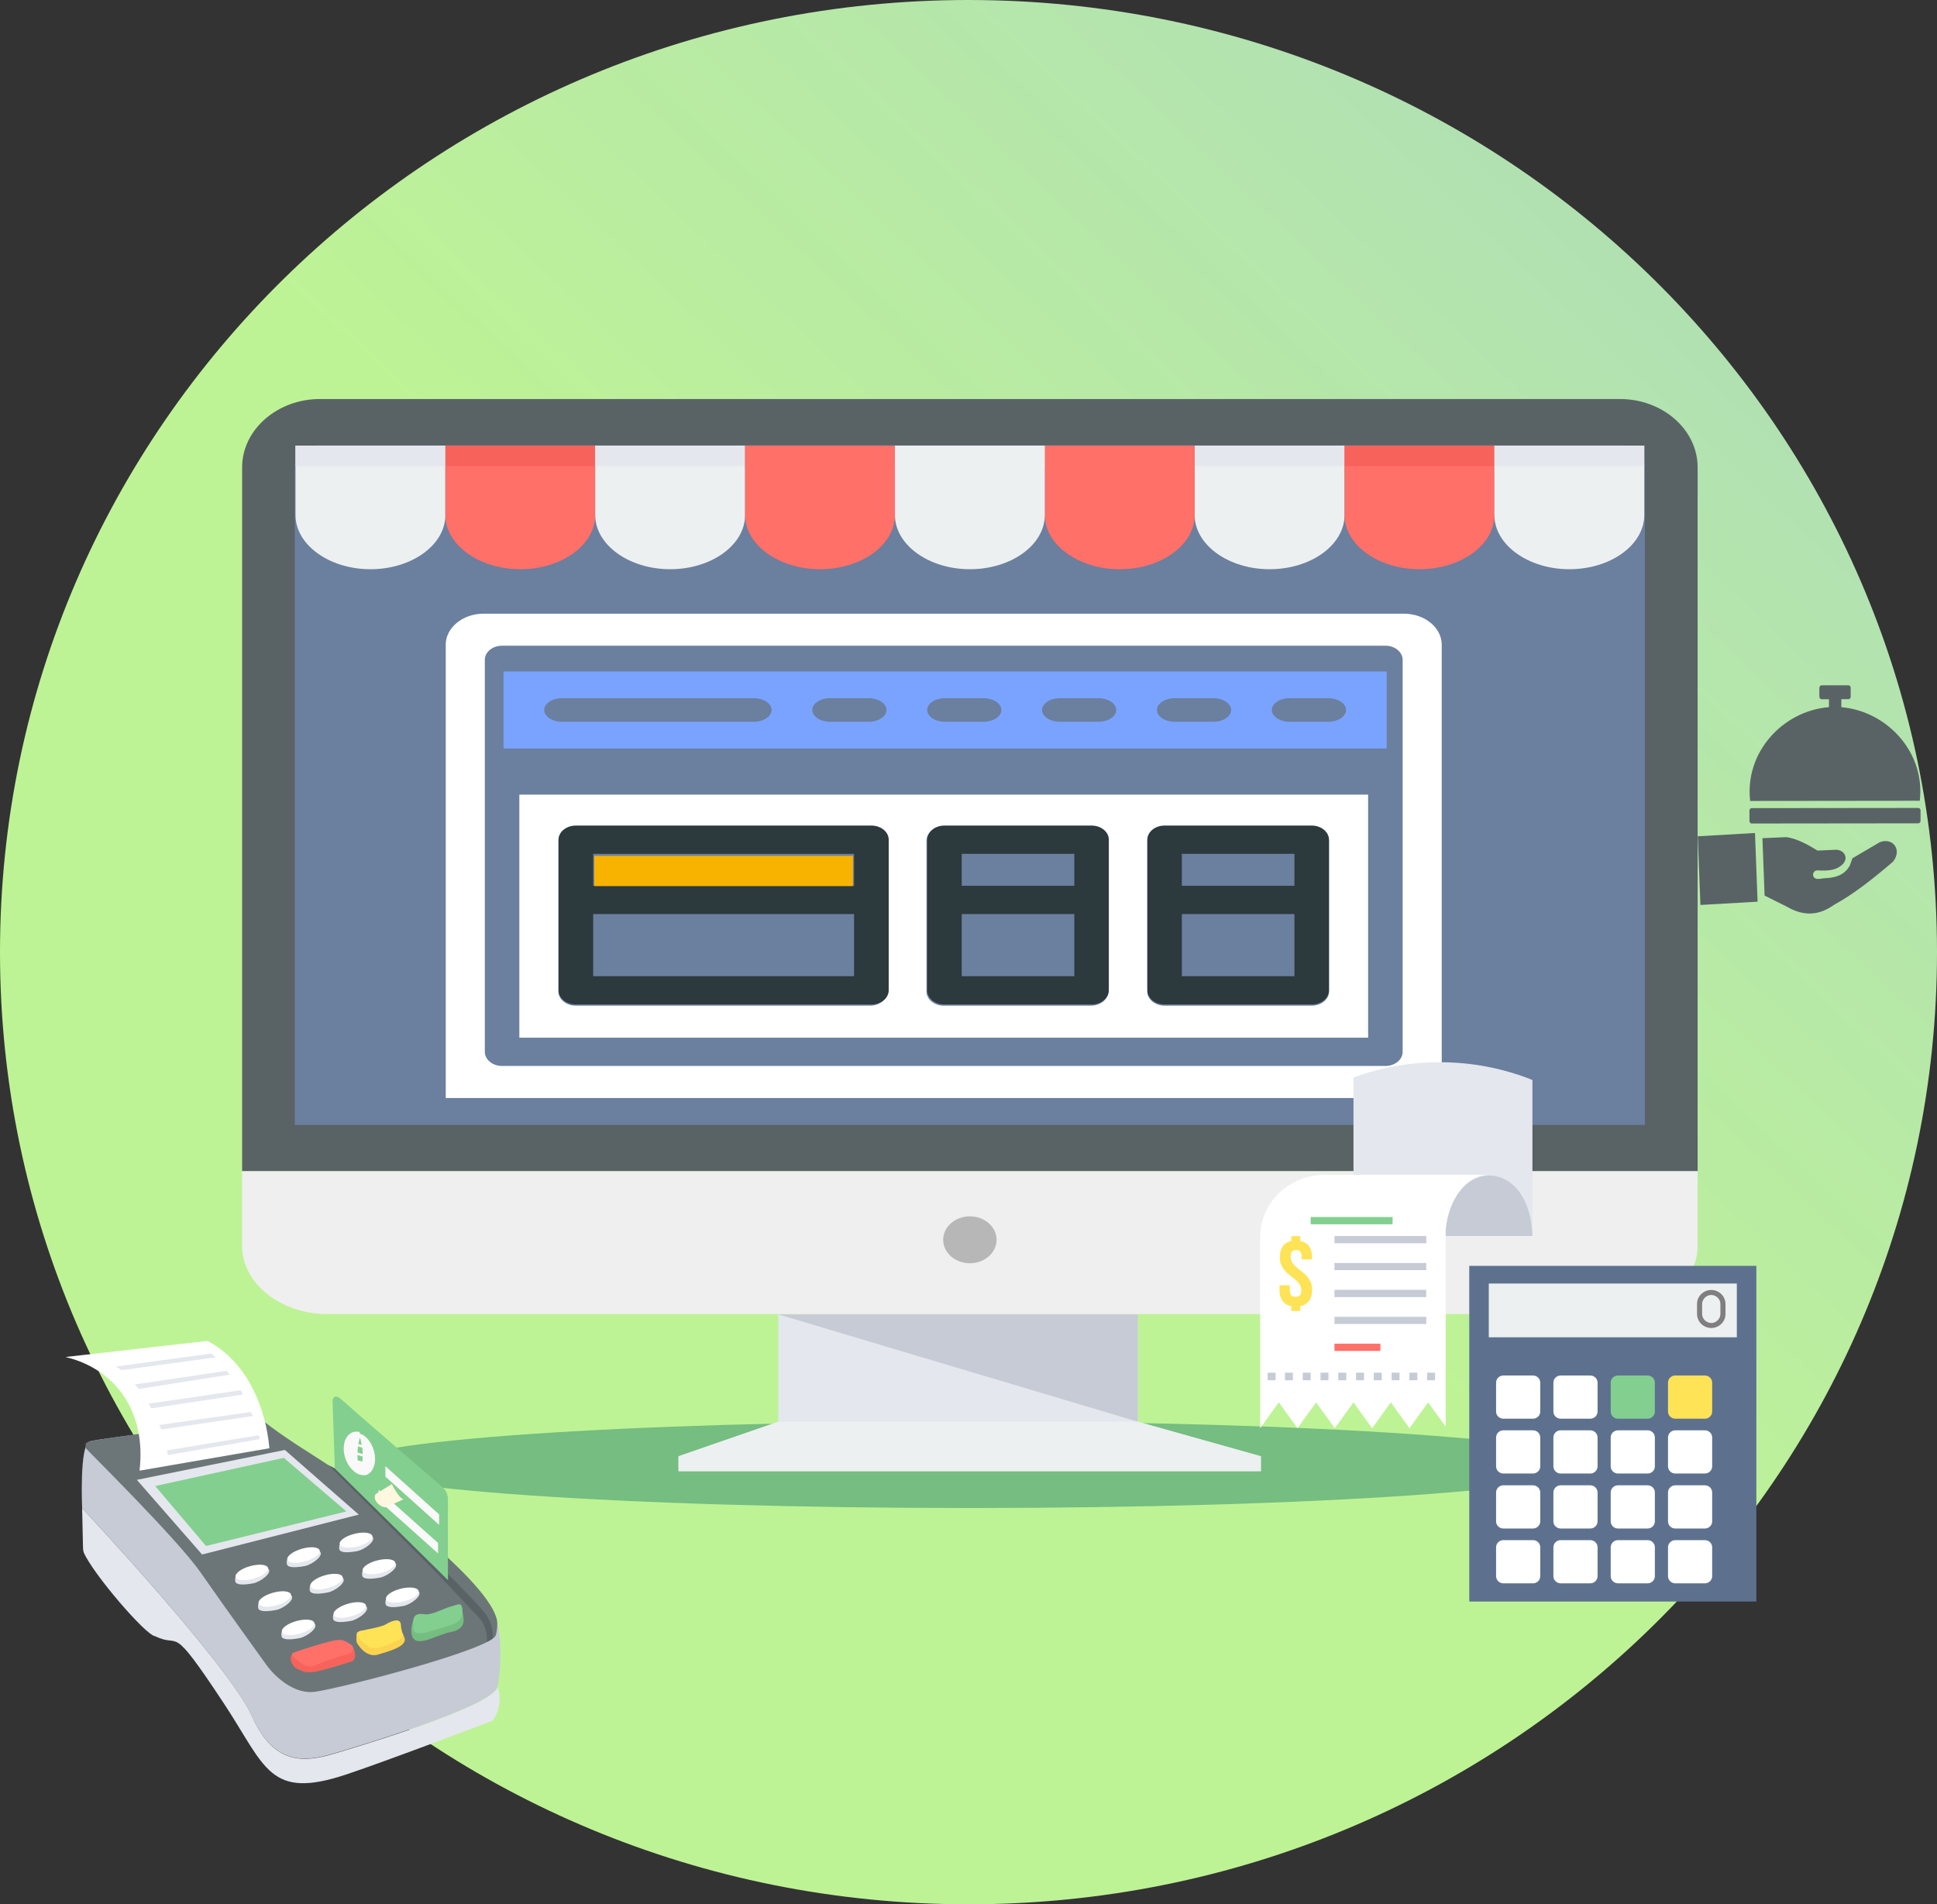 <svg width="704" height="692" viewBox="0 0 704 692" fill="none" xmlns="http://www.w3.org/2000/svg">
<rect x="0" y="0" width="704" height="692" fill="#333333" stroke="none"/>
<path d="M704 346C704 537.091 546.404 692 352 692C157.596 692 0 537.091 0 346C0 154.909 157.596 0 352 0C546.404 0 704 154.909 704 346Z" fill="url(#paint0_linear_34_383)"/>
<path d="M352.5 548C477.701 548 579.197 540.955 579.197 532.265C579.197 523.574 477.701 516.529 352.5 516.529C227.299 516.529 125.804 523.574 125.804 532.265C125.804 540.955 227.299 548 352.5 548Z" fill="#75BD80"/>
<path d="M116.228 145H588.772C604.316 145 617 156.146 617 169.805V425.614H88V169.805C88 156.146 100.808 145 116.228 145Z" fill="#596366"/>
<path d="M107.15 408.786H597.849V169.805C597.849 165.434 593.746 161.828 588.772 161.828H116.228C111.254 161.828 107.15 165.434 107.15 169.805V408.786Z" fill="#6B7F9E"/>
<path d="M617 425.614V452.714C617 466.373 602.948 477.519 585.912 477.519H119.088C101.928 477.519 88 466.373 88 452.714V425.614H617Z" fill="#EFEFEF"/>
<path d="M352.5 459.052C357.857 459.052 362.2 455.235 362.2 450.528C362.2 445.821 357.857 442.005 352.5 442.005C347.143 442.005 342.8 445.821 342.8 450.528C342.8 455.235 347.143 459.052 352.5 459.052Z" fill="#B7B7B7"/>
<path d="M413.558 516.638L458.325 529.205H246.551L282.862 516.638V477.628H413.558V516.638Z" fill="#E4E7ED"/>
<path d="M413.557 516.638L282.862 477.628H413.557V516.638Z" fill="#C6CBD6"/>
<path d="M282.862 516.639H413.558L458.325 529.205V534.669H352.5H246.551V529.205L282.862 516.639Z" fill="#ECF0F1"/>
<path d="M107.399 161.938H161.866V187.18C161.866 197.998 149.679 206.849 134.632 206.849C119.71 206.849 107.399 197.998 107.399 187.18V161.938Z" fill="#ECF0F1"/>
<path d="M161.866 161.938H216.333V187.18C216.333 197.998 204.146 206.849 189.1 206.849C174.177 206.849 161.866 197.998 161.866 187.18V161.938Z" fill="#FF7069"/>
<path d="M216.333 161.938H270.8V187.18C270.8 197.998 258.613 206.849 243.566 206.849C228.644 206.849 216.333 197.998 216.333 187.18V161.938Z" fill="#ECF0F1"/>
<path d="M434.2 161.938H488.667V187.18C488.667 197.998 476.48 206.849 461.434 206.849C446.511 206.849 434.2 197.998 434.2 187.18V161.938Z" fill="#ECF0F1"/>
<path d="M488.667 161.938H543.134V187.18C543.134 197.998 530.947 206.849 515.9 206.849C500.978 206.849 488.667 197.998 488.667 187.18V161.938Z" fill="#FF7069"/>
<path d="M543.134 161.938H597.601V187.18C597.601 197.998 585.414 206.849 570.367 206.849C555.445 206.849 543.134 197.998 543.134 187.18V161.938Z" fill="#ECF0F1"/>
<path d="M107.399 161.938H161.866V169.368H107.399V161.938Z" fill="#E4E7ED"/>
<path d="M161.866 161.938H216.333V169.368H161.866V161.938Z" fill="#F7635B"/>
<path d="M216.333 161.938H270.8V169.368H216.333V161.938Z" fill="#E4E7ED"/>
<path d="M270.8 161.938H325.267V169.368H270.8V161.938Z" fill="#F7635B"/>
<path d="M325.267 161.938H379.733V169.368H325.267V161.938Z" fill="#E4E7ED"/>
<path d="M379.733 161.938H434.2V169.368H379.733V161.938Z" fill="#F7635B"/>
<path d="M434.2 161.938H488.667V169.368H434.2V161.938Z" fill="#E4E7ED"/>
<path d="M488.667 161.938H543.134V169.368H488.667V161.938Z" fill="#F7635B"/>
<path d="M543.134 161.938H597.601V169.368H543.134V161.938Z" fill="#E4E7ED"/>
<path d="M379.733 161.938H434.2V187.18C434.2 197.998 422.014 206.849 406.967 206.849C392.044 206.849 379.733 197.998 379.733 187.18V161.938Z" fill="#FF7069"/>
<path d="M270.8 161.938H325.267V187.18C325.267 197.998 313.08 206.849 298.033 206.849C283.111 206.849 270.8 197.998 270.8 187.18V161.938Z" fill="#FF7069"/>
<path d="M325.267 161.938H379.733V187.18C379.733 197.998 367.547 206.849 352.5 206.849C337.578 206.849 325.267 197.998 325.267 187.18V161.938Z" fill="#ECF0F1"/>
<path d="M534 460H638.342V581.983H534V460Z" fill="#5D718F"/>
<path d="M546.404 499.839H557.15C558.609 499.839 559.803 501.007 559.803 502.435V512.946C559.803 514.373 558.609 515.541 557.15 515.541H546.404C544.945 515.541 543.751 514.373 543.751 512.946V502.435C543.751 501.007 544.945 499.839 546.404 499.839Z" fill="white"/>
<path d="M567.233 499.839H577.979C579.438 499.839 580.632 501.007 580.632 502.435V512.946C580.632 514.373 579.438 515.541 577.979 515.541H567.233C565.773 515.541 564.58 514.373 564.58 512.946V502.435C564.58 501.007 565.773 499.839 567.233 499.839Z" fill="white"/>
<path d="M588.061 499.839H598.807C600.266 499.839 601.46 501.007 601.46 502.435V512.946C601.46 514.373 600.266 515.541 598.807 515.541H588.061C586.602 515.541 585.408 514.373 585.408 512.946V502.435C585.408 501.007 586.602 499.839 588.061 499.839Z" fill="#83CF8F"/>
<path d="M608.89 499.839H619.636C621.095 499.839 622.289 501.007 622.289 502.435V512.946C622.289 514.373 621.095 515.541 619.636 515.541H608.89C607.431 515.541 606.237 514.373 606.237 512.946V502.435C606.237 501.007 607.431 499.839 608.89 499.839Z" fill="#FFE356"/>
<path d="M546.404 519.759H557.15C558.609 519.759 559.803 520.927 559.803 522.354V532.865C559.803 534.293 558.609 535.461 557.15 535.461H546.404C544.945 535.461 543.751 534.293 543.751 532.865V522.354C543.751 520.927 544.945 519.759 546.404 519.759Z" fill="white"/>
<path d="M567.233 519.759H577.979C579.438 519.759 580.632 520.927 580.632 522.354V532.865C580.632 534.293 579.438 535.461 577.979 535.461H567.233C565.773 535.461 564.58 534.293 564.58 532.865V522.354C564.58 520.927 565.773 519.759 567.233 519.759Z" fill="white"/>
<path d="M588.061 519.759H598.807C600.267 519.759 601.46 520.927 601.46 522.354V532.865C601.46 534.293 600.267 535.461 598.807 535.461H588.061C586.602 535.461 585.408 534.293 585.408 532.865V522.354C585.408 520.927 586.602 519.759 588.061 519.759Z" fill="white"/>
<path d="M608.89 519.759H619.636C621.095 519.759 622.289 520.927 622.289 522.354V532.865C622.289 534.293 621.095 535.461 619.636 535.461H608.89C607.431 535.461 606.237 534.293 606.237 532.865V522.354C606.237 520.927 607.431 519.759 608.89 519.759Z" fill="white"/>
<path d="M546.404 539.743H557.15C558.609 539.743 559.803 540.911 559.803 542.339V552.85C559.803 554.277 558.609 555.445 557.15 555.445H546.404C544.945 555.445 543.751 554.277 543.751 552.85V542.339C543.751 540.911 544.945 539.743 546.404 539.743Z" fill="white"/>
<path d="M567.233 539.743H577.979C579.438 539.743 580.632 540.911 580.632 542.339V552.85C580.632 554.277 579.438 555.445 577.979 555.445H567.233C565.773 555.445 564.58 554.277 564.58 552.85V542.339C564.58 540.911 565.773 539.743 567.233 539.743Z" fill="white"/>
<path d="M588.061 539.743H598.807C600.267 539.743 601.46 540.911 601.46 542.339V552.85C601.46 554.277 600.267 555.445 598.807 555.445H588.061C586.602 555.445 585.408 554.277 585.408 552.85V542.339C585.408 540.911 586.602 539.743 588.061 539.743Z" fill="white"/>
<path d="M608.89 539.743H619.636C621.095 539.743 622.289 540.911 622.289 542.339V552.85C622.289 554.277 621.095 555.445 619.636 555.445H608.89C607.431 555.445 606.237 554.277 606.237 552.85V542.339C606.237 540.911 607.431 539.743 608.89 539.743Z" fill="white"/>
<path d="M546.404 559.663H557.15C558.609 559.663 559.803 560.831 559.803 562.258V572.769C559.803 574.197 558.609 575.365 557.15 575.365H546.404C544.945 575.365 543.751 574.197 543.751 572.769V562.258C543.751 560.831 544.945 559.663 546.404 559.663Z" fill="white"/>
<path d="M567.233 559.663H577.979C579.438 559.663 580.632 560.831 580.632 562.258V572.769C580.632 574.197 579.438 575.365 577.979 575.365H567.233C565.773 575.365 564.58 574.197 564.58 572.769V562.258C564.58 560.831 565.773 559.663 567.233 559.663Z" fill="white"/>
<path d="M588.061 559.663H598.807C600.267 559.663 601.46 560.831 601.46 562.258V572.769C601.46 574.197 600.267 575.365 598.807 575.365H588.061C586.602 575.365 585.408 574.197 585.408 572.769V562.258C585.408 560.831 586.602 559.663 588.061 559.663Z" fill="white"/>
<path d="M608.89 559.663H619.636C621.095 559.663 622.289 560.831 622.289 562.258V572.769C622.289 574.197 621.095 575.365 619.636 575.365H608.89C607.431 575.365 606.237 574.197 606.237 572.769V562.258C606.237 560.831 607.431 559.663 608.89 559.663Z" fill="white"/>
<path d="M541.097 466.423H631.244V485.954H541.097V466.423Z" fill="#ECF0F1"/>
<path d="M621.958 468.76C623.351 468.76 624.678 469.343 625.606 470.252C626.534 471.16 627.132 472.458 627.132 473.821V477.519C627.132 478.946 626.535 480.179 625.606 481.088C624.678 481.996 623.35 482.58 621.958 482.58C620.565 482.58 619.238 481.996 618.31 481.088C617.381 480.179 616.784 478.881 616.784 477.519V473.821C616.784 472.393 617.381 471.16 618.31 470.252C619.239 469.344 620.565 468.76 621.958 468.76ZM624.279 471.55C623.683 470.966 622.82 470.576 621.958 470.576C621.029 470.576 620.233 470.966 619.636 471.55C619.039 472.134 618.641 472.977 618.641 473.821V477.519C618.641 478.427 619.039 479.206 619.636 479.79C620.233 480.374 621.095 480.763 621.958 480.763C622.886 480.763 623.683 480.374 624.279 479.79C624.876 479.206 625.275 478.363 625.275 477.519V473.821C625.275 472.912 624.876 472.134 624.279 471.55Z" fill="#807E7E"/>
<path d="M524 234.3V399H162V234.3C162 228.068 168.186 223 175.795 223H510.206C517.814 223 524 228.068 524 234.3ZM509.787 382.222V239.778C509.787 236.943 506.978 234.642 503.517 234.642H182.482C179.021 234.642 176.212 236.943 176.212 239.778V382.222C176.212 385.057 179.021 387.359 182.482 387.359H503.517C506.979 387.358 509.787 385.057 509.787 382.222Z" fill="white"/>
<path d="M497.247 288.743V377.085H188.752V288.743H497.247ZM483.035 360.308V305.522C483.035 302.687 480.225 300.385 476.764 300.385H423.258C419.797 300.385 416.988 302.687 416.988 305.522V360.308C416.988 363.143 419.797 365.444 423.258 365.444H476.764C480.225 365.444 483.035 363.143 483.035 360.308ZM402.775 360.308V305.522C402.775 302.687 399.966 300.385 396.505 300.385H342.999C339.538 300.385 336.729 302.687 336.729 305.522V360.308C336.729 363.143 339.538 365.444 342.999 365.444H396.505C399.967 365.444 402.775 363.143 402.775 360.308ZM322.517 360.308V305.522C322.517 302.687 319.708 300.385 316.247 300.385H209.235C205.774 300.385 202.965 302.687 202.965 305.522V360.308C202.965 363.143 205.774 365.444 209.235 365.444H316.247C319.708 365.444 322.517 363.143 322.517 360.308Z" fill="white"/>
<path d="M483 305.132V359.868C483 362.701 480.193 365 476.734 365H423.266C419.807 365 417 362.701 417 359.868V305.132C417 302.299 419.807 300 423.266 300H476.734C480.193 300 483 302.299 483 305.132ZM470.468 354.737V332.158H429.532V354.737H470.468ZM470.468 321.895V310.263H429.532V321.895H470.468Z" fill="#2C393D"/>
<path d="M403 305.132V359.868C403 362.701 400.193 365 396.734 365H343.266C339.807 365 337 362.701 337 359.868V305.132C337 302.299 339.807 300 343.266 300H396.734C400.193 300 403 302.299 403 305.132ZM390.469 354.737V332.158H349.533V354.737H390.469ZM390.469 321.895V310.263H349.533V321.895H390.469Z" fill="#2C393D"/>
<path d="M323 305.132V359.868C323 362.701 320.18 365 316.706 365H209.294C205.82 365 203 362.701 203 359.868V305.132C203 302.299 205.82 300 209.294 300H316.707C320.181 300 323 302.299 323 305.132ZM310.413 354.737V332.158H215.587V354.737H310.413ZM310.413 321.895V310.263H215.587V321.895H310.413Z" fill="#2C393D"/>
<path d="M310 311H216V322H310V311Z" fill="#F8B300"/>
<path d="M504 244V272H183V244H504ZM489.211 258C489.211 255.635 486.288 253.714 482.687 253.714H468.768C465.167 253.714 462.244 255.635 462.244 258C462.244 260.366 465.167 262.286 468.768 262.286H482.687C486.288 262.286 489.211 260.366 489.211 258ZM447.455 258C447.455 255.635 444.532 253.714 440.93 253.714H427.012C423.411 253.714 420.487 255.635 420.487 258C420.487 260.366 423.411 262.286 427.012 262.286H440.93C444.532 262.286 447.455 260.366 447.455 258ZM405.699 258C405.699 255.635 402.775 253.714 399.174 253.714H385.256C381.654 253.714 378.731 255.635 378.731 258C378.731 260.366 381.654 262.286 385.256 262.286H399.174C402.776 262.286 405.699 260.366 405.699 258ZM363.943 258C363.943 255.635 361.02 253.714 357.419 253.714H343.5C339.899 253.714 336.975 255.635 336.975 258C336.975 260.366 339.899 262.286 343.5 262.286H357.419C361.02 262.286 363.943 260.366 363.943 258ZM322.187 258C322.187 255.635 319.263 253.714 315.662 253.714H301.744C298.142 253.714 295.219 255.635 295.219 258C295.219 260.366 298.142 262.286 301.744 262.286H315.662C319.264 262.286 322.187 260.366 322.187 258ZM280.431 258C280.431 255.635 277.508 253.714 273.907 253.714H204.313C200.712 253.714 197.789 255.635 197.789 258C197.789 260.366 200.712 262.286 204.313 262.286H273.907C277.508 262.286 280.431 260.366 280.431 258Z" fill="#79A3FF"/>
<path d="M556.959 392.47V449.149H491.921V391.54C501.671 387.937 512.233 386 523.283 386C535.226 386 546.6 388.286 557 392.47H556.959Z" fill="#E4E7ED"/>
<path d="M556.96 449.149C546.398 449.149 535.836 449.149 525.274 449.149C526.289 420.441 555.944 419.318 556.96 449.149Z" fill="#C6CBD6"/>
<path d="M481.441 426.911H525.436H541.076C533.235 426.911 526.695 435.357 525.436 446.398V518.419L519.058 509.586L512.274 519L505.49 509.586L498.705 519L491.921 509.586L485.137 519L478.353 509.586L471.568 519L464.784 509.586L458 519V449.381C458 436.984 468.603 426.911 481.561 426.911H481.441Z" fill="white"/>
<path d="M476.363 442.253H506.14V444.887H476.363V442.253Z" fill="#83CF8F"/>
<path d="M485.015 449.149H518.367V451.783H485.015V449.149Z" fill="#C6CBD6"/>
<path d="M485.015 458.951H518.367V461.546H485.015V458.951Z" fill="#C6CBD6"/>
<path d="M485.015 468.713H518.367V471.348H485.015V468.713Z" fill="#C6CBD6"/>
<path d="M485.015 478.515H518.367V481.111H485.015V478.515Z" fill="#C6CBD6"/>
<path d="M485.015 488.278H501.711V490.912H485.015V488.278Z" fill="#FF7069"/>
<path d="M460.723 498.816H463.607V501.567H460.723V498.816ZM518.692 498.816H521.577V501.567H518.692V498.816ZM512.233 498.816H515.117V501.567H512.233V498.816ZM505.774 498.816H508.658V501.567H505.774V498.816ZM499.315 498.816H502.199V501.567H499.315V498.816ZM492.856 498.816H495.74V501.567H492.856V498.816ZM486.397 498.816H489.281V501.567H486.397V498.816ZM479.937 498.816H482.822V501.567H479.937V498.816ZM473.478 498.816H476.363V501.567H473.478V498.816ZM467.019 498.816H469.904V501.567H467.019V498.816Z" fill="#C6CBD6"/>
<path d="M465.151 456.858C465.151 455.231 465.516 453.914 466.207 452.907C466.898 451.899 467.954 451.241 469.335 450.97V449.188H472.585V450.97C474.007 451.241 475.063 451.899 475.794 452.868C476.485 453.875 476.85 455.192 476.85 456.858V457.633H473.072V456.626C473.072 455.734 472.91 455.154 472.544 454.766C472.178 454.417 471.691 454.224 471.081 454.224C470.472 454.224 469.985 454.417 469.619 454.766C469.253 455.115 469.091 455.734 469.091 456.626C469.091 457.439 469.294 458.175 469.659 458.756C470.025 459.337 470.512 459.919 471.122 460.422C471.69 460.926 472.3 461.43 472.991 461.933C473.64 462.437 474.291 462.979 474.859 463.599C475.428 464.219 475.915 464.955 476.322 465.769C476.687 466.583 476.89 467.551 476.89 468.713C476.89 470.379 476.525 471.696 475.794 472.704C475.063 473.711 474.006 474.37 472.584 474.641V476.384H469.335V474.641C467.872 474.37 466.816 473.711 466.085 472.704C465.394 471.696 465.028 470.34 465.028 468.713V467.047H468.806V468.945C468.806 469.837 469.009 470.417 469.375 470.766C469.741 471.115 470.228 471.27 470.878 471.27C471.487 471.27 472.016 471.115 472.381 470.766C472.747 470.418 472.95 469.798 472.95 468.945C472.95 468.132 472.747 467.396 472.381 466.815C472.016 466.234 471.528 465.652 470.919 465.149C470.35 464.645 469.7 464.141 469.05 463.638C468.4 463.134 467.75 462.592 467.181 461.972C466.613 461.352 466.125 460.616 465.719 459.802C465.312 458.988 465.151 458.021 465.151 456.858Z" fill="#FFE356"/>
<path d="M88.079 516.741C88.079 516.741 36.306 522.556 32.555 523.796C28.803 525.115 29.854 548.064 29.854 548.064C29.854 548.064 83.203 605.052 91.306 623.195C99.41 641.339 110.214 640.563 121.77 637.074C133.325 633.585 179.396 619.784 180.822 612.883C182.247 605.982 182.322 593.345 180.371 588.925C178.42 584.506 125.521 537.132 111.715 529.301C97.909 521.471 88.079 516.741 88.079 516.741Z" fill="#C6CBD6"/>
<path d="M94.157 515.036C94.157 515.036 34.73 523.022 32.554 523.797C30.378 524.572 31.429 524.883 31.053 526.123C31.578 526.898 64.218 558.998 72.847 571.326C81.401 583.654 97.084 605.363 97.084 605.363C97.084 605.363 104.812 616.141 114.641 614.745C124.471 613.35 178.72 599.315 180.221 594.198C180.596 592.803 180.746 591.329 180.746 589.934C180.521 577.529 140.603 545.739 113.591 528.682C98.659 519.3 94.232 515.113 94.232 515.113L94.157 515.036Z" fill="#6C7678"/>
<path d="M176.919 596.679C177.819 596.214 178.495 595.826 179.095 595.438C179.095 595.283 179.546 591.562 177.294 587.685C175.043 583.808 157.786 566.983 156.81 566.053L122.445 533.954L119.369 532.403L157.186 570.007L174.519 588.306C174.668 588.461 177.22 591.484 176.994 596.757L176.919 596.679Z" fill="#596366"/>
<path d="M24 493.093L75.398 487.278C89.955 494.876 96.633 511.701 97.909 526.277L50.712 534.418C53.263 512.709 41.783 497.512 24 493.17V493.093H24Z" fill="white"/>
<path d="M49.737 537.753L73.448 564.89L130.398 550.391L103.536 526.898L49.737 537.753Z" fill="#E4E7ED"/>
<path d="M56.415 540.002L74.874 561.789L125.896 549.228L103.161 529.767L56.415 540.002Z" fill="#83CF8F"/>
<path d="M29.853 548.143L30.153 561.634C30.153 562.099 30.153 563.417 30.453 564.192C33.829 571.946 53.112 594.431 56.414 594.586C66.094 599.315 61.291 588.615 81.475 619.164C96.632 642.192 97.833 654.132 125.82 644.828C140.527 639.943 179.019 625.289 179.019 625.289C179.019 625.289 183.221 620.172 180.895 612.961C179.47 619.862 133.399 633.663 121.844 637.152C110.288 640.641 99.408 641.416 91.38 623.274C83.277 605.13 29.928 548.143 29.928 548.143H29.853Z" fill="#E4E7ED"/>
<path d="M121.694 533.644L120.869 509.143C120.869 509.143 121.019 505.654 124.321 508.755C127.697 511.857 160.337 540.002 160.712 540.312C160.937 540.622 162.888 541.862 162.813 545.197C162.738 548.531 162.813 574.194 162.813 574.194L121.694 533.644Z" fill="#83CF8F"/>
<path d="M90.856 570.705C93.632 569.93 96.558 569.154 97.459 570.007C99.185 571.48 94.758 574.814 92.056 575.357C88.755 575.977 85.903 576.055 85.528 574.736C85.453 574.427 85.379 573.496 85.604 573.108C86.279 572.023 88.38 571.402 90.781 570.705H90.856Z" fill="#E4E7ED"/>
<path d="M97.419 569.777C97.09 568.508 94.185 568.209 90.931 569.11C87.677 570.011 85.306 571.771 85.635 573.04C85.964 574.31 88.869 574.608 92.123 573.707C95.377 572.806 97.749 571.047 97.419 569.777Z" fill="white"/>
<path d="M109.614 564.425C112.39 563.649 115.317 562.874 116.217 563.726C117.943 565.2 113.516 568.533 110.815 569.076C107.513 569.697 104.662 569.774 104.287 568.456C104.211 568.146 104.137 567.216 104.362 566.828C105.037 565.742 107.138 565.122 109.539 564.425H109.614Z" fill="#E4E7ED"/>
<path d="M116.182 563.406C115.84 562.14 112.932 561.872 109.688 562.809C106.443 563.745 104.09 565.531 104.432 566.797C104.775 568.063 107.682 568.33 110.927 567.394C114.172 566.457 116.525 564.672 116.182 563.406Z" fill="white"/>
<path d="M128.673 558.998C131.449 558.222 134.375 557.447 135.276 558.299C137.001 559.773 132.575 563.106 129.873 563.649C126.572 564.27 123.72 564.347 123.345 563.029C123.27 562.719 123.195 561.789 123.421 561.401C124.096 560.315 126.197 559.695 128.598 558.998H128.673Z" fill="#E4E7ED"/>
<path d="M135.328 558.202C135.031 556.924 132.134 556.547 128.858 557.359C125.582 558.172 123.167 559.867 123.464 561.145C123.761 562.423 126.657 562.801 129.933 561.988C133.209 561.175 135.624 559.481 135.328 558.202Z" fill="white"/>
<path d="M99.185 580.397C101.961 579.622 104.887 578.846 105.788 579.699C107.513 581.172 103.087 584.506 100.385 585.049C97.084 585.669 94.232 585.747 93.857 584.429C93.782 584.119 93.707 583.188 93.933 582.8C94.608 581.715 96.709 581.094 99.11 580.397H99.185Z" fill="#E4E7ED"/>
<path d="M105.759 579.43C105.43 578.16 102.525 577.862 99.271 578.763C96.017 579.664 93.646 581.423 93.975 582.692C94.304 583.962 97.209 584.261 100.463 583.36C103.717 582.459 106.088 580.699 105.759 579.43Z" fill="white"/>
<path d="M117.943 574.039C120.719 573.264 123.645 572.488 124.546 573.341C126.272 574.814 121.845 578.148 119.143 578.691C115.842 579.311 112.991 579.389 112.616 578.07C112.54 577.761 112.466 576.83 112.691 576.442C113.366 575.357 115.467 574.736 117.868 574.039H117.943Z" fill="#E4E7ED"/>
<path d="M124.522 573.058C124.179 571.792 121.272 571.525 118.027 572.461C114.782 573.398 112.429 575.183 112.771 576.449C113.114 577.715 116.021 577.982 119.266 577.046C122.511 576.109 124.864 574.324 124.522 573.058Z" fill="white"/>
<path d="M137.002 568.612C139.778 567.837 142.704 567.061 143.605 567.914C145.33 569.387 140.904 572.721 138.202 573.264C134.901 573.884 132.049 573.962 131.674 572.643C131.599 572.334 131.524 571.403 131.749 571.015C132.425 569.93 134.526 569.309 136.927 568.612H137.002Z" fill="#E4E7ED"/>
<path d="M143.667 567.853C143.371 566.575 140.474 566.198 137.198 567.01C133.922 567.823 131.507 569.518 131.804 570.796C132.101 572.074 134.997 572.452 138.273 571.639C141.549 570.827 143.964 569.132 143.667 567.853Z" fill="white"/>
<path d="M107.663 590.631C110.439 589.856 113.365 589.081 114.266 589.933C115.992 591.407 111.565 594.74 108.863 595.283C105.562 595.904 102.711 595.981 102.336 594.663C102.26 594.353 102.186 593.422 102.411 593.035C103.086 591.949 105.187 591.329 107.588 590.631H107.663Z" fill="#E4E7ED"/>
<path d="M114.241 589.732C113.912 588.463 111.007 588.164 107.753 589.065C104.498 589.966 102.127 591.726 102.457 592.995C102.786 594.264 105.69 594.563 108.945 593.662C112.199 592.761 114.57 591.002 114.241 589.732Z" fill="white"/>
<path d="M126.421 584.351C129.122 583.576 132.124 582.801 133.025 583.653C134.75 585.127 130.324 588.461 127.622 589.003C124.321 589.623 121.469 589.701 121.094 588.383C121.019 588.073 120.944 587.142 121.169 586.755C121.845 585.669 123.946 585.049 126.347 584.351H126.421Z" fill="#E4E7ED"/>
<path d="M133.002 583.36C132.66 582.094 129.752 581.826 126.508 582.763C123.263 583.699 120.91 585.485 121.252 586.751C121.594 588.017 124.502 588.284 127.747 587.348C130.992 586.411 133.344 584.626 133.002 583.36Z" fill="white"/>
<path d="M145.48 578.924C148.256 578.148 151.183 577.373 152.083 578.226C153.809 579.699 149.382 583.032 146.681 583.575C143.379 584.196 140.528 584.273 140.153 582.955C140.078 582.645 140.003 581.715 140.228 581.327C140.904 580.241 143.004 579.621 145.405 578.924H145.48Z" fill="#E4E7ED"/>
<path d="M152.149 578.156C151.852 576.877 148.956 576.5 145.68 577.312C142.404 578.125 139.989 579.82 140.286 581.098C140.583 582.376 143.479 582.754 146.755 581.941C150.031 581.129 152.446 579.434 152.149 578.156Z" fill="white"/>
<path d="M106.162 601.409C106.162 601.409 105.112 601.951 106.013 604.2C106.838 606.448 109.389 606.991 109.389 606.991C109.389 606.991 110.74 608.231 115.092 607.378C119.443 606.448 126.872 604.044 126.872 604.044C126.872 604.044 129.198 603.811 129.048 601.563C128.972 599.314 128.297 598.849 128.297 598.849L106.087 601.407H106.162V601.409Z" fill="#F7635B"/>
<path d="M107.438 600.246C106.913 600.556 105.862 600.633 106.162 601.409C106.312 601.718 106.687 602.184 107.513 602.882C110.289 605.053 111.64 606.449 115.316 604.82C118.993 603.27 127.322 600.789 127.322 600.789C127.322 600.789 129.948 598.773 126.947 597.222C123.946 595.671 125.146 594.43 107.438 600.246Z" fill="#FF7069"/>
<path d="M129.648 593.965C129.648 593.965 129.273 596.214 129.723 596.989C130.174 597.764 133.175 602.727 137.677 601.176C140.678 600.168 149.007 598.308 146.756 594.586C146.606 594.276 146.531 593.656 146.306 593.423C143.379 590.787 130.849 593.811 130.849 593.811L129.648 593.965Z" fill="#FCD34E"/>
<path d="M132.799 592.259C132.799 592.259 138.502 591.251 140.153 590.321C141.729 589.313 145.63 587.452 145.705 590.553C145.855 593.655 147.581 594.663 144.58 596.058C141.579 597.454 136.101 600.323 133.55 598.074C132.05 596.756 129.874 595.205 129.649 594.043C129.499 593.19 130.249 592.569 132.8 592.337V592.259H132.799Z" fill="#FFE356"/>
<path d="M150.207 588.848C150.207 588.848 148.931 591.872 149.757 594.508C150.657 597.144 153.584 596.369 155.084 595.981C156.66 595.594 161.537 593.423 163.938 593.035C166.339 592.647 168.966 591.252 168.44 587.84C167.915 584.428 167.84 583.963 167.84 583.963L150.131 588.848L150.207 588.848Z" fill="#75BD80"/>
<path d="M150.207 592.259C150.207 592.259 150.432 594.741 156.585 592.725C162.813 590.709 168.065 590.399 168.065 586.057C168.065 581.715 166.865 583.033 164.013 583.731C161.162 584.506 156.885 586.987 154.334 586.6C149.382 585.824 150.207 589.081 150.207 592.182V592.259Z" fill="#83CF8F"/>
<path d="M42.084 496.582L76.824 491.853L78.4 493.248L44.184 497.9L42.084 496.582ZM60.617 527.053L94.007 521.549L94.457 522.944L61.067 528.759L60.692 527.053H60.617ZM57.841 517.827L91.231 513.097L91.906 514.57L58.666 519.455L57.841 517.827ZM54.014 510.073L87.479 505.189L88.304 506.739L54.914 511.779L54.014 510.073ZM48.912 503.095L82.377 498.133L83.502 499.528L50.487 504.723L48.987 503.095H48.912Z" fill="#E4E7ED"/>
<path d="M137.602 541.397L159.212 560.703V564.502L137.602 545.196V541.397ZM140.078 532.791L159.586 550.313V554.112L140.078 536.59V532.791Z" fill="#F9F9F9"/>
<path d="M140.828 547.522C138.577 548.53 134.901 544.731 136.626 542.871L142.404 539.304C142.404 539.304 144.955 544.499 146.681 544.809L140.903 547.445L140.828 547.522Z" fill="#FFF7DF"/>
<path d="M130.699 520.928C131.074 521.083 131.449 521.238 131.824 521.393C131.899 521.393 131.899 521.471 131.974 521.471L132.049 521.549C132.124 521.549 132.124 521.627 132.199 521.627C132.274 521.627 132.274 521.704 132.349 521.704L132.424 521.782L132.499 521.86C132.575 521.86 132.575 521.938 132.649 521.938L132.725 522.015L132.8 522.093L132.875 522.171C132.95 522.171 132.95 522.249 133.025 522.249C134.976 524.109 136.326 527.133 136.326 530.157C136.326 533.181 134.976 535.352 133.025 536.049C133.025 536.049 132.95 536.049 132.875 536.049H132.8H132.725H132.649C132.574 536.049 132.574 536.049 132.499 536.049H132.424H132.349C132.274 536.049 132.274 536.049 132.199 536.049C132.124 536.049 132.124 536.049 132.049 536.049H131.974C131.899 536.049 131.899 536.049 131.824 536.049C131.449 536.049 131.074 535.972 130.699 535.817C130.399 535.739 130.098 535.584 129.873 535.507C129.798 535.429 129.723 535.429 129.573 535.352C129.573 535.352 129.498 535.352 129.498 535.274C129.273 535.119 129.048 534.964 128.823 534.809L128.747 534.731C126.496 532.948 124.92 529.692 124.92 526.357C124.92 523.101 126.496 520.775 128.747 520.31C128.823 520.31 128.823 520.31 128.897 520.31C129.122 520.31 129.348 520.232 129.573 520.232H129.648C129.723 520.232 129.798 520.232 129.948 520.232C130.173 520.31 130.473 520.31 130.773 520.387L130.699 520.928ZM129.873 522.711C129.723 523.254 129.573 523.874 129.423 524.494C129.123 524.339 128.823 524.184 128.523 524.029C128.898 523.486 129.348 523.021 129.873 522.633V522.711ZM127.847 523.719C127.397 523.486 127.022 523.177 126.571 522.944C127.397 521.936 128.522 521.471 129.798 521.548C129.873 521.626 129.948 521.626 130.023 521.703C129.123 522.091 128.297 522.789 127.772 523.719H127.847ZM126.197 523.486C126.647 523.796 127.097 524.107 127.547 524.417C127.247 525.192 127.022 526.045 127.022 526.975L125.371 526.51C125.446 525.347 125.746 524.339 126.197 523.486ZM128.148 524.805C128.523 525.037 128.898 525.192 129.348 525.347C129.273 526.045 129.198 526.821 129.198 527.674L127.698 527.208C127.773 526.278 127.923 525.502 128.223 524.805H128.148ZM129.123 528.604C129.123 529.302 129.198 529.922 129.273 530.62C128.823 530.542 128.447 530.542 127.997 530.465C127.772 529.689 127.622 528.914 127.547 528.138L129.047 528.604H129.123ZM127.397 530.465C126.947 530.465 126.497 530.542 126.047 530.62C125.672 529.612 125.371 528.526 125.371 527.441L127.022 527.906C127.097 528.759 127.247 529.612 127.473 530.465H127.397ZM126.421 531.473C126.796 531.395 127.247 531.395 127.697 531.395C128.222 532.868 129.048 534.186 130.098 535.117C130.023 535.117 129.948 535.117 129.873 535.117C128.447 534.419 127.247 533.101 126.421 531.473ZM128.373 531.395C128.748 531.395 129.048 531.473 129.423 531.55C129.573 532.403 129.723 533.178 129.948 533.954C129.348 533.178 128.823 532.325 128.448 531.395H128.373ZM131.599 534.884C131.899 534.109 132.049 533.334 132.199 532.403C132.649 532.636 133.099 532.869 133.55 533.101C133.025 533.954 132.349 534.575 131.524 534.884H131.599ZM134.225 533.488C134.525 533.643 134.75 533.876 135.051 534.031C134.3 535.039 133.25 535.659 131.974 535.659C132.949 535.272 133.7 534.496 134.225 533.488ZM135.426 533.411C135.126 533.178 134.901 532.946 134.6 532.791C134.9 532.093 135.051 531.24 135.051 530.31L136.101 530.62C136.026 531.705 135.801 532.636 135.426 533.411ZM134 532.403C133.475 532.093 132.949 531.783 132.424 531.55C132.499 530.93 132.574 530.232 132.574 529.612L134.525 530.232C134.45 531.085 134.3 531.782 134.075 532.48L134 532.403ZM132.499 528.604C132.499 527.751 132.424 526.976 132.35 526.2C132.875 526.278 133.4 526.355 133.85 526.278C134.15 527.208 134.375 528.217 134.45 529.147L132.499 528.527V528.604ZM134.45 526.278C134.75 526.278 134.975 526.2 135.276 526.2C135.726 527.286 136.101 528.527 136.101 529.767L135.051 529.457C134.975 528.372 134.825 527.364 134.45 526.356V526.278ZM134.825 525.27C134.6 525.27 134.3 525.348 134.075 525.348C133.55 524.107 132.799 523.022 131.974 522.169C133.1 522.866 134.15 523.952 134.825 525.27ZM133.4 525.347C133.025 525.347 132.574 525.27 132.124 525.192C131.974 524.339 131.824 523.486 131.524 522.711C132.274 523.409 132.874 524.339 133.324 525.347H133.4ZM130.174 524.727C130.324 524.805 130.549 524.882 130.699 524.882C130.924 524.96 131.149 525.037 131.449 525.037C131.299 524.107 131.074 523.176 130.849 522.323C130.623 523.021 130.398 523.796 130.248 524.727L130.174 524.727ZM131.599 526.045C131.299 525.968 130.999 525.89 130.773 525.813C130.548 525.735 130.323 525.658 130.098 525.58C130.023 526.278 129.948 527.053 129.948 527.829L131.824 528.371C131.824 527.596 131.749 526.821 131.674 526.045H131.599V526.045ZM129.873 528.759C129.873 529.379 129.948 530.077 130.023 530.697C130.248 530.775 130.473 530.852 130.773 530.852C131.073 530.93 131.374 531.007 131.674 531.162C131.749 530.542 131.749 529.922 131.823 529.301L129.947 528.759H129.873ZM130.098 531.705C130.324 531.783 130.473 531.783 130.699 531.86C130.924 531.937 131.224 532.015 131.449 532.093C131.299 533.101 131.074 533.954 130.773 534.807C130.473 533.799 130.248 532.791 130.098 531.705Z" fill="#F9F9F9"/>
<path fill-rule="evenodd" clip-rule="evenodd" d="M641.343 325.448L640.55 304.585L649.28 304.2C653.011 304.749 656.788 306.749 660.586 309.089L667.366 308.791C670.443 308.859 672.18 312.129 669.277 314.455C666.972 316.433 663.829 316.465 660.6 316.291C658.38 316.272 658.403 319.481 660.716 319.386C661.52 319.421 662.389 319.179 663.147 319.143C667.16 318.961 670.433 317.995 672.327 314.494L673.247 311.901L683.131 306.083C688.111 304.074 691.47 309.12 687.903 313.231C680.813 319.265 673.946 324.768 666.426 328.898C661 332.778 655.426 332.904 649.729 329.631L641.343 325.448ZM636.644 293.661L697.199 293.597C697.647 293.596 698.017 293.999 698.017 294.474L698.021 298.305C698.022 298.78 697.653 299.184 697.205 299.184L636.65 299.249C636.202 299.25 635.833 298.853 635.832 298.372L635.828 294.54C635.827 294.059 636.196 293.662 636.644 293.661ZM669.235 256.984C685.815 258.39 699.794 273.353 697.75 290.99L636.094 291.056C634.039 273.31 648.039 258.296 664.734 256.968L664.731 254.092L662.096 254.095C661.634 254.096 661.252 253.685 661.251 253.189L661.248 249.946C661.247 249.45 661.622 249.039 662.09 249.038L671.79 249.028C672.251 249.028 672.633 249.438 672.634 249.934L672.637 253.177C672.638 253.673 672.256 254.084 671.795 254.085L669.232 254.087L669.235 256.984ZM617.059 303.895L637.846 302.697L638.796 327.66L618.008 328.851L617.059 303.895Z" fill="#596366"/>
<defs>
<linearGradient id="paint0_linear_34_383" x1="523.652" y1="35.905" x2="288.646" y2="284.415" gradientUnits="userSpaceOnUse">
<stop stop-color="#BBEEBB" stop-opacity="0.933"/>
<stop offset="1" stop-color="#BEF395"/>
</linearGradient>
</defs>
</svg>
